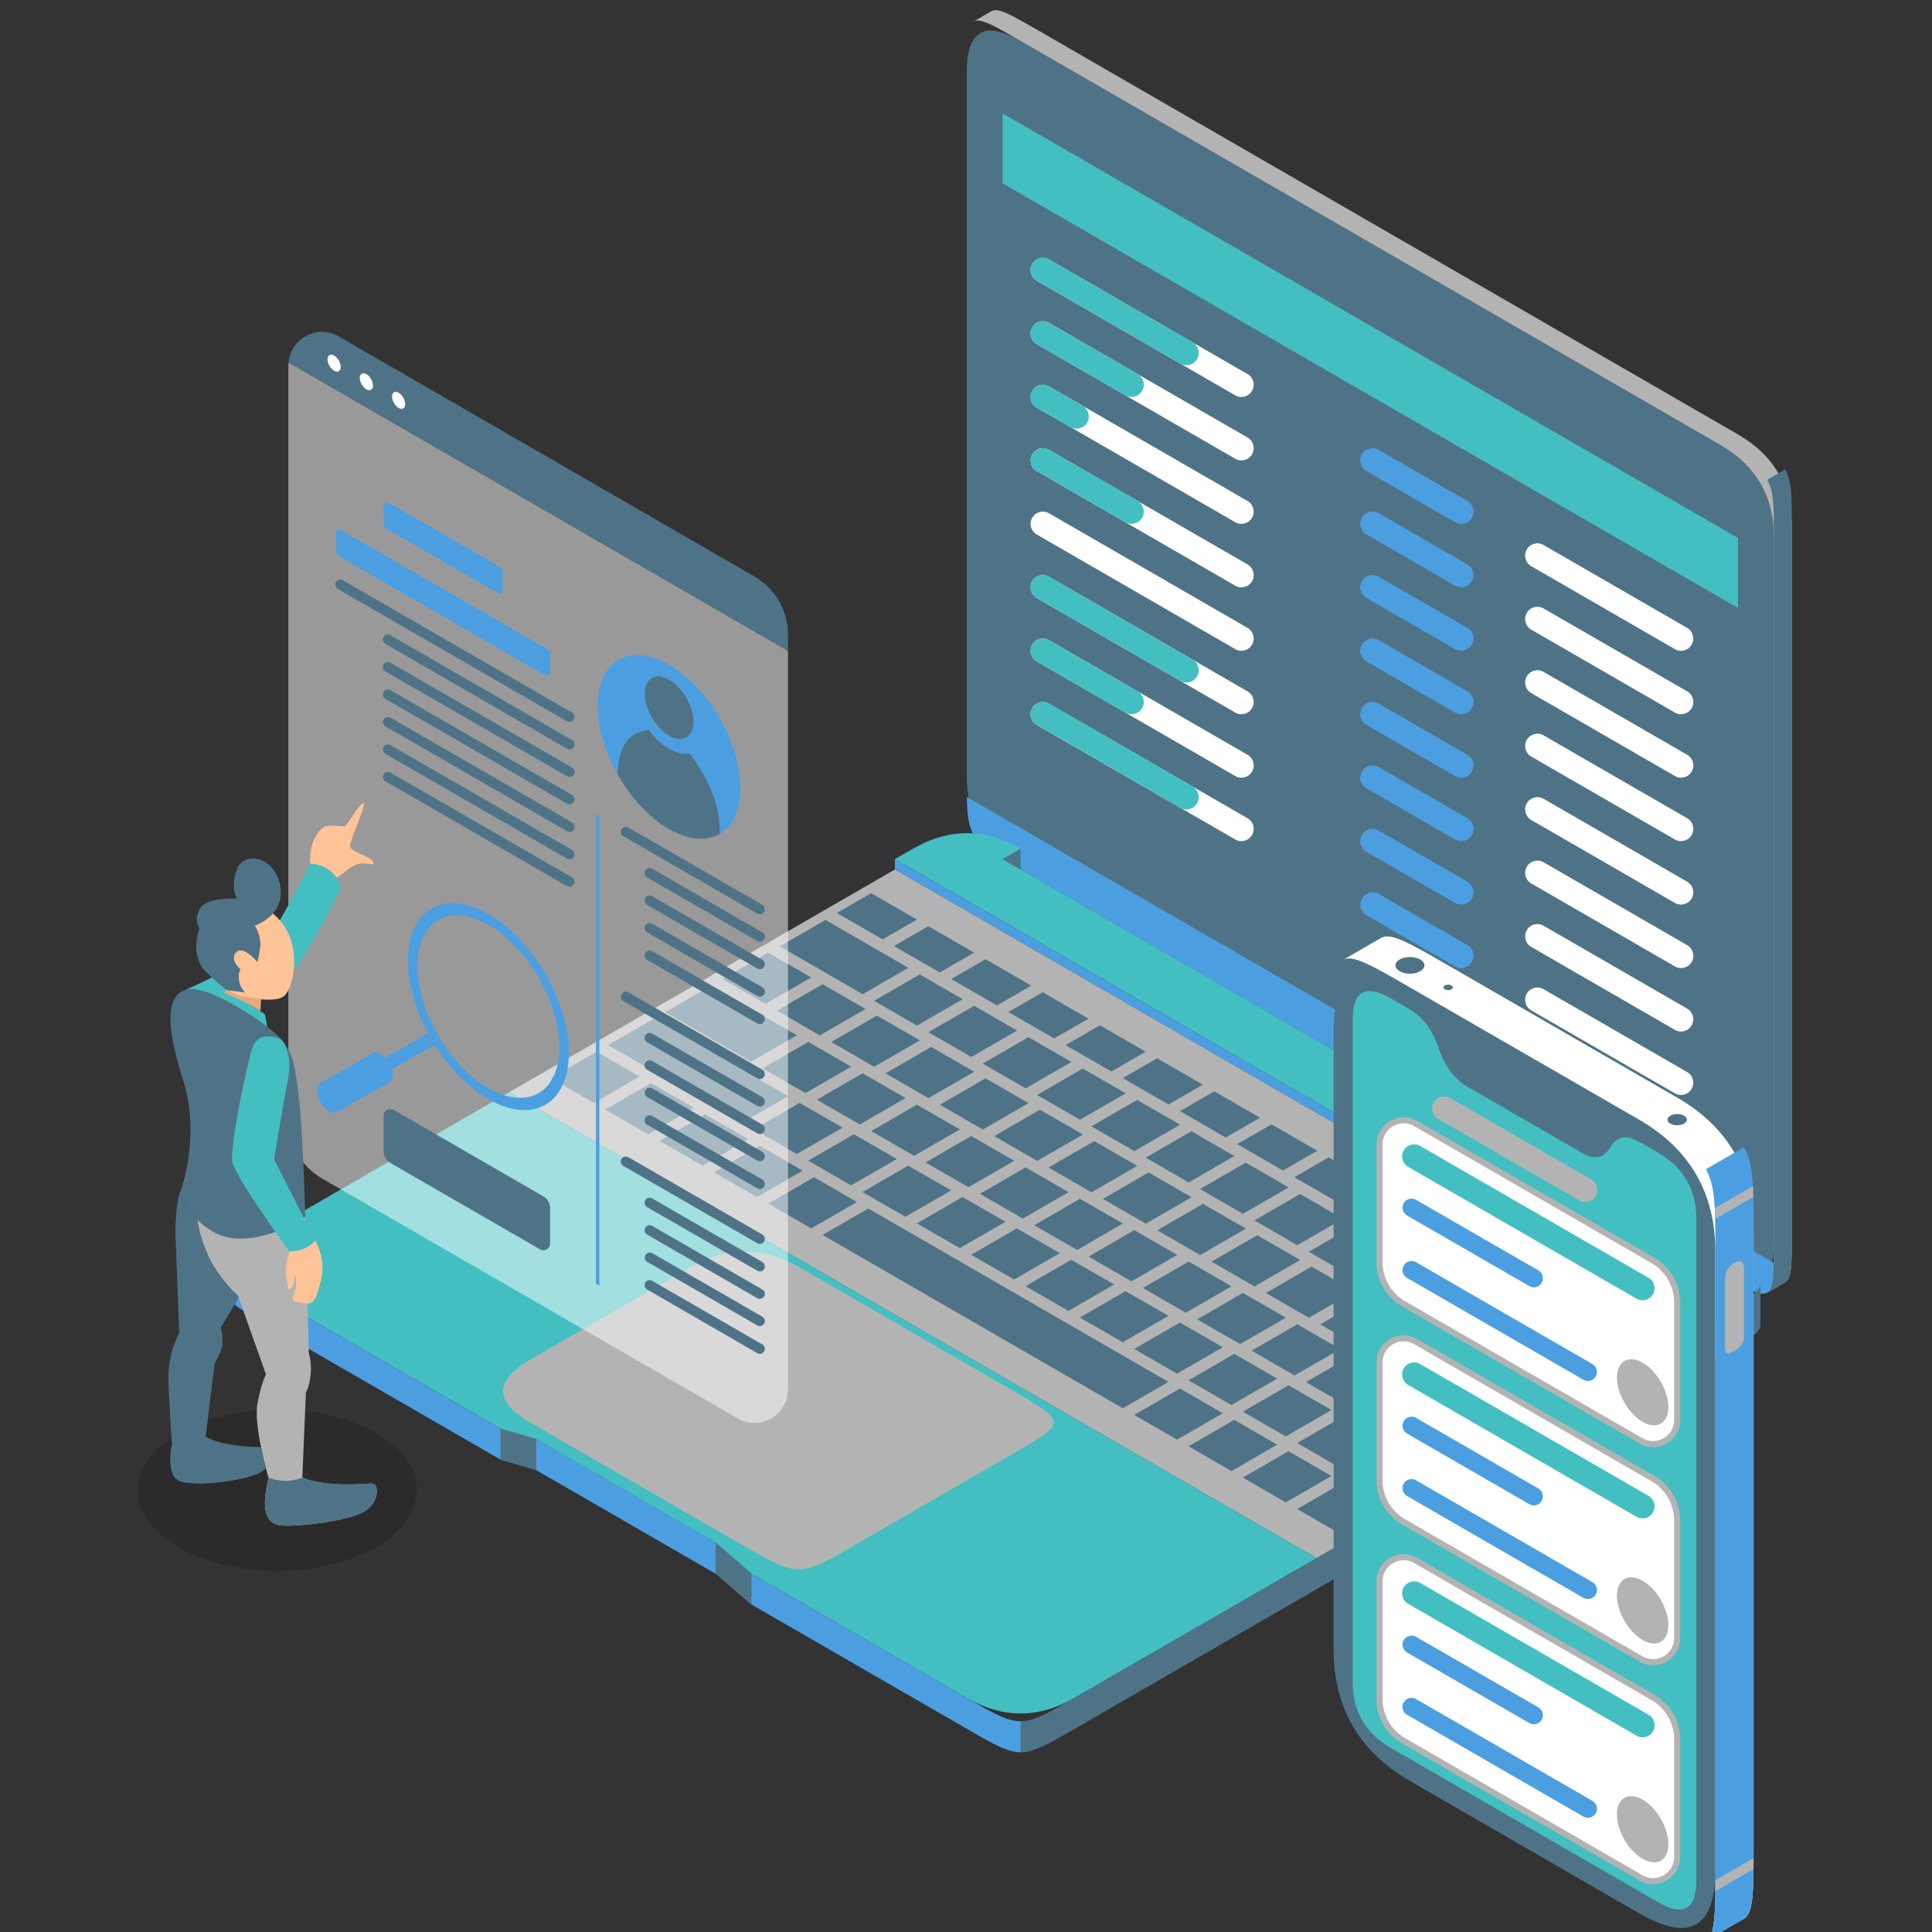 <?xml version="1.0" encoding="UTF-8"?>
<svg xmlns="http://www.w3.org/2000/svg" id="Layer_1" data-name="Layer 1" width="1000" height="1000" viewBox="0 0 1000 1000">
  <rect x="0" y="0" width="1000" height="1000" fill="#333333" stroke="none"/>
  <defs>
    <style>
      .cls-1 {
        opacity: .5;
      }

      .cls-1, .cls-2, .cls-3, .cls-4, .cls-5, .cls-6, .cls-7, .cls-8, .cls-9, .cls-10, .cls-11, .cls-12, .cls-13, .cls-14 {
        stroke-width: 0px;
      }

      .cls-1, .cls-6, .cls-14 {
        fill: #fff;
      }

      .cls-15 {
        opacity: .15;
      }

      .cls-2, .cls-3, .cls-4, .cls-5, .cls-6, .cls-7, .cls-8 {
        fill-rule: evenodd;
      }

      .cls-2, .cls-12 {
        fill: #43bfc1;
      }

      .cls-3, .cls-11 {
        fill: #4f7386;
      }

      .cls-4, .cls-10 {
        fill: #4b9fe1;
      }

      .cls-5 {
        fill: #ffc398;
      }

      .cls-7, .cls-13 {
        fill: #b3b3b3;
      }

      .cls-8 {
        fill: #eba87c;
      }
    </style>
  </defs>
  <g>
    <g>
      <g>
        <path class="cls-3" d="m918.19,278.49v364.49q0,32.17-27.85,16.09l-362.09-209.04q-27.85-16.09-27.85-48.26V37.26q0-32.14,27.85-16.06l362.09,209.05q27.85,16.06,27.85,48.23"></path>
        <path class="cls-4" d="m918.13,653.67c-.39,21.22-3.47,19.46-27.8,5.4l-362.09-209.04c-24.33-14.06-27.4-15.82-27.8-37.49l417.68,241.13Z"></path>
        <path class="cls-2" d="m528.25,439.3q-27.85-16.09-55.71,0l-9.29,5.34v5.38l4.65-2.69,413.15,238.54,9.29-5.33q27.85-16.09,0-32.17l-9.29,5.34-362.09-209.05,9.29-5.34Z"></path>
        <polygon class="cls-7" points="881.04 691.24 463.24 450.02 263.64 565.27 681.44 806.49 881.04 691.24"></polygon>
        <polygon class="cls-4" points="881.04 691.24 463.24 450.02 463.24 444.65 881.04 685.87 881.04 691.24"></polygon>
        <path class="cls-2" d="m681.44,806.49l-417.8-241.22-125.33,72.38q-27.86,16.06,0,32.14l120.68,69.68,18.59,5.37,92.84,53.61,18.56,16.09,111.43,64.31q27.85,16.09,55.7,0l125.34-72.34Z"></path>
        <path class="cls-7" d="m927.46,273.14v364.5c0,16.06,0,24.11-3.47,26.11v.02l-9.29,5.34c1.48-.84,2.32-2.75,2.8-5.86.69-4.31.69-10.96.69-20.28v-364.49q0-32.17-27.85-48.23L528.25,21.2c-8.09-4.67-13.82-8-17.9-9.56-2.81-1.06-4.83-1.33-6.28-.61l9.09-5.25c3.47-2.02,10.43,2.02,24.38,10.05l362.06,209.04q27.86,16.09,27.86,48.26"></path>
        <path class="cls-3" d="m927.46,273.14v364.5c0,16.06,0,24.11-3.47,26.11v.02l-9.29,5.34c1.48-.84,2.32-2.75,2.8-5.86.69-4.31.69-10.96.69-20.28v-364.49c0-16.09,0-24.11-3.49-30.15l9.29-5.38c3.47,6.04,3.47,14.1,3.47,30.18"></path>
        <path class="cls-4" d="m528.25,890.91c-6.97,0-13.95-4.01-27.85-12.07l-111.43-64.31-18.56-16.09-92.84-53.61-18.56-5.33-120.71-69.71-.28-.16-.24-.15-.15-.05-.12-.1-.28-.15-.23-.12v-.03l-.28-.13-.24-.15-.08-.06-.15-.09-.24-.15-.24-.13-.02-.02-.24-.13-.24-.15-.09-.06-.15-.09-.24-.12-.21-.13-.03-.03-.23-.12-.24-.15-.06-.06-.15-.09-.24-.13-.18-.12h-.05l-.21-.15-.24-.12-.06-.06-.15-.1-.39-.2-.05-.03-.24-.15-.21-.13-.05-.03-.16-.08-.2-.12-.16-.1-.05-.06-.43-.23-.06-.03-.36-.21-.15-.09-.05-.03-.21-.13-.21-.12-.03-.03-.15-.09-.33-.21-.06-.03-.21-.12-.06-.03-.23-.15-.1-.06-.18-.12-.12-.06-.06-.03-.21-.12-.18-.13-.18-.12-.18-.12-.09-.06-.1-.03-.18-.12-.18-.12-.18-.1-.15-.12-.08-.06-.1-.06-.18-.09-.15-.12-.18-.1-.18-.12-.06-.03-.08-.06-.15-.12-.16-.1h-.02l-.16-.12-.15-.09c-4.95-3.27-7.42-5.65-7.42-8.06v16.14c.06,4.01,7.01,8.03,20.89,16.02l120.68,69.69,18.59,5.37,92.84,53.61,18.56,16.08,111.43,64.32c13.9,8.06,20.88,12.07,27.85,12.07v-16.09Z"></path>
        <polygon class="cls-3" points="258.99 739.47 277.58 744.84 277.58 760.92 258.99 755.56 258.99 739.47"></polygon>
        <polygon class="cls-3" points="388.97 814.53 370.41 798.44 370.41 814.53 388.97 830.61 388.97 814.53"></polygon>
        <polygon class="cls-4" points="370.41 798.44 277.58 744.84 277.58 760.92 370.41 814.53 370.41 798.44"></polygon>
        <path class="cls-7" d="m357.55,655.78l-83.11,47.98q-28.01,16.18-.36,32.35c37.11,21.43,74.24,42.88,111.38,64.32,28.04,16.02,28.4,15.81,57.08-.76,27.43-15.81,54.86-31.66,82.27-47.51,27.31-15.76,27.59-15.94-.06-32.11l-111.39-64.34q-28.43-15.76-55.8.05"></path>
        <polygon class="cls-3" points="528.25 439.3 528.25 450.02 518.95 444.65 528.25 439.3"></polygon>
        <path class="cls-3" d="m667.49,814.53l-111.39,64.31c-13.94,8.06-20.88,12.07-27.85,12.07v16.09c6.97,0,13.91-4.01,27.85-12.07l125.34-72.36,209.26-120.82-9.66,5.59,11.32-6.55c12.91-7.45,19.2-11.29,18.83-15.21.05.64.03-14.76.03-21.12,0,2.98-3.9,6-11.71,10.71-2.63,1.58-5.67,3.35-9.18,5.38l-9.29,5.33v5.38l-13.91,8.03-199.63,115.26Z"></path>
        <path class="cls-3" d="m807.65,695.74l-23.66,13.7-22.22-12.82,23.64-13.68,22.24,12.8Zm-28.1-16.2l-23.69,13.67-22.21-12.82,23.62-13.68,22.27,12.83Zm-28.13-16.27l-23.69,13.7-22.21-12.83,23.62-13.67,22.27,12.8Zm-112.5-64.91l-23.67,13.67-22.21-12.83,23.62-13.67,22.25,12.83Zm28.13,16.24l-23.7,13.67-22.18-12.83,23.62-13.67,22.25,12.83Zm28.12,16.24l-23.69,13.67-22.18-12.83,23.62-13.67,22.24,12.83Zm28.13,16.24l-23.69,13.67-22.21-12.83,23.62-13.67,22.27,12.83Zm-112.47-64.94l-23.7,13.67-22.21-12.83,23.64-13.67,22.27,12.83Zm-28.13-16.24l-23.7,13.67-22.21-12.83,23.64-13.67,22.27,12.83Zm-28.13-16.24l-23.69,13.67-22.22-12.83,23.64-13.67,22.27,12.83Zm-28.13-16.24l-23.69,13.67-22.22-12.83,23.67-13.67,22.24,12.83Zm-28.13-16.24l-23.69,13.67-22.19-12.83,23.64-13.67,22.24,12.83Zm-28.13-16.24l-23.66,13.67-42.88-24.77,23.62-13.68,42.92,24.79Zm335.98,228.15l-23.66,13.67-42.88-24.79,23.62-13.67,42.92,24.79Zm-48.77-28.19l-23.69,13.67-22.21-12.83,23.62-13.67,22.27,12.83Zm-28.12-16.24l-23.7,13.67-22.21-12.83,23.63-13.67,22.27,12.83Zm-28.13-16.24l-23.7,13.67-22.21-12.83,23.64-13.67,22.27,12.83Zm-28.13-16.24l-23.69,13.67-22.22-12.83,23.67-13.67,22.24,12.83Zm-28.13-16.24l-23.69,13.67-22.19-12.83,23.64-13.67,22.24,12.83Zm-28.13-16.24l-23.66,13.67-22.22-12.83,23.64-13.67,22.24,12.83Zm-28.13-16.24l-23.66,13.67-22.22-12.83,23.64-13.67,22.24,12.83Zm-28.1-16.24l-23.69,13.67-22.21-12.83,23.62-13.67,22.27,12.83Zm-28.13-16.24l-23.69,13.67-22.21-12.83,23.62-13.67,22.27,12.83Zm-28.13-16.24l-23.69,13.67-22.21-12.83,23.62-13.67,22.27,12.83Zm-28.13-16.24l-23.69,13.67-22.18-12.83,23.62-13.67,22.24,12.83Zm-28.13-16.24l-23.69,13.67-22.18-12.83,23.62-13.67,22.24,12.83Zm328.53,223.86l-23.66,13.67-48.8-28.18,23.7-13.68,48.76,28.19Zm-54.68-31.6l-23.69,13.67-22.21-12.8,23.62-13.7,22.27,12.83Zm-28.13-16.24l-23.69,13.67-22.21-12.8,23.62-13.7,22.27,12.83Zm-28.13-16.24l-23.69,13.67-22.21-12.8,23.62-13.7,22.27,12.83Zm-28.13-16.24l-23.69,13.67-22.21-12.8,23.66-13.7,22.24,12.83Zm-28.12-16.24l-23.7,13.67-22.18-12.8,23.62-13.7,22.25,12.83Zm-28.13-16.24l-23.67,13.67-22.21-12.8,23.62-13.7,22.25,12.83Zm-28.13-16.24l-23.67,13.67-22.21-12.8,23.64-13.7,22.24,12.83Zm-28.1-16.24l-23.7,13.67-22.21-12.8,23.64-13.7,22.27,12.83Zm-28.13-16.24l-23.69,13.67-22.22-12.8,23.64-13.67,22.27,12.8Zm-28.13-16.24l-23.69,13.67-22.22-12.8,23.64-13.7,22.27,12.83Zm-28.13-16.24l-23.69,13.67-22.19-12.8,23.64-13.67,22.24,12.8Zm-28.13-16.24l-23.69,13.67-44.46-25.63,23.64-13.67,44.51,25.63Zm334.47,227.3l-23.69,13.67-51.82-29.91,23.64-13.7,51.87,29.94Zm-57.73-33.35l-23.69,13.67-22.22-12.8,23.64-13.67,22.27,12.8Zm-28.13-16.24l-23.69,13.67-22.19-12.8,23.64-13.67,22.24,12.8Zm-28.13-16.24l-23.69,13.67-22.19-12.8,23.64-13.67,22.24,12.8Zm-28.13-16.24l-23.66,13.67-22.22-12.8,23.64-13.67,22.24,12.8Zm-28.13-16.24l-23.66,13.67-22.21-12.8,23.62-13.67,22.24,12.8Zm-28.1-16.24l-23.69,13.67-22.21-12.8,23.62-13.67,22.27,12.8Zm-28.13-16.24l-23.69,13.67-22.21-12.8,23.62-13.67,22.27,12.8Zm-28.13-16.24l-23.69,13.67-22.21-12.8,23.62-13.67,22.27,12.8Zm-28.12-16.24l-23.7,13.67-22.18-12.8,23.62-13.67,22.25,12.8Zm-28.07-16.24l-23.75,13.67-22.18-12.8,23.66-13.67,22.27,12.8Zm-28.18-16.24l-23.67,13.67-69.53-40.14,23.64-13.67,69.56,40.14Zm281.24,196.56l-23.69,13.67-22.22-12.83,23.64-13.67,22.27,12.83Zm-84.38-48.71l-23.66,13.67-155.4-89.73,23.69-13.67,155.36,89.73Zm224.98-34.2l-17.74,10.26-23.7-13.67,17.75-10.26,23.69,13.67Zm29.61,17.08l-17.77,10.26-23.67-13.67,17.75-10.26,23.69,13.67Zm-384.81-222.15l-17.78,10.23-23.69-13.67,17.77-10.23,23.7,13.67Zm29.6,17.09l-17.77,10.26-23.69-13.67,17.77-10.26,23.69,13.67Zm29.61,17.08l-17.77,10.26-23.7-13.67,17.78-10.26,23.69,13.67Zm29.58,17.12l-17.75,10.22-23.69-13.67,17.78-10.25,23.66,13.7Zm29.61,17.08l-17.75,10.26-23.69-13.67,17.78-10.26,23.66,13.67Zm29.61,17.08l-17.78,10.26-23.66-13.67,17.75-10.26,23.69,13.67Zm29.61,17.09l-17.78,10.26-23.66-13.68,17.74-10.25,23.7,13.67Zm29.6,17.11l-17.77,10.23-23.69-13.67,17.77-10.23,23.69,13.67Zm29.61,17.08l-17.77,10.26-23.7-13.67,17.78-10.26,23.69,13.67Zm29.61,17.09l-17.78,10.26-23.69-13.68,17.78-10.25,23.69,13.67Zm29.58,17.11l-17.75,10.23-23.69-13.67,17.77-10.26,23.67,13.7Zm29.61,17.08l-17.75,10.26-23.69-13.67,17.77-10.26,23.67,13.67Zm-380.35-158.07l-23.67,13.67-22.21-12.83,23.62-13.67,22.25,12.83Zm297.47,274.3l-23.69,13.67-22.22-12.83,23.64-13.67,22.27,12.83Zm-56.26-32.47l-23.69,13.67-22.19-12.83,23.64-13.67,22.24,12.83Zm-28.13-16.24l-23.69,13.67-22.19-12.83,23.64-13.67,22.24,12.83Zm-301.88-174.32l-23.69,13.67-22.21-12.8,23.62-13.7,22.27,12.83Zm28.13,16.24l-23.69,13.67-22.22-12.8,23.64-13.7,22.27,12.83Zm28.1,16.24l-23.66,13.67-22.22-12.83,23.64-13.67,22.24,12.83Zm28.13,16.24l-23.69,13.67-22.19-12.8,23.64-13.7,22.24,12.83Zm28.13,16.24l-23.69,13.67-22.19-12.83,23.64-13.67,22.24,12.83Zm392.17,89.72l-23.69,13.67-22.19-12.82,23.64-13.68,22.24,12.83Z"></path>
        <polygon class="cls-3" points="899.6 278.49 899.6 621.56 518.95 401.76 518.95 58.72 899.6 278.49"></polygon>
      </g>
      <polygon class="cls-2" points="518.96 58.71 518.96 94.92 899.61 314.69 899.61 278.48 518.96 58.71"></polygon>
      <g>
        <path class="cls-14" d="m639.38,204.63l-102.77-59.34c-3.04-1.75-4.08-5.64-2.32-8.67h0c1.75-3.04,5.64-4.08,8.67-2.32l102.77,59.34c3.04,1.75,4.08,5.64,2.32,8.67h0c-1.75,3.04-5.64,4.08-8.67,2.32Z"></path>
        <path class="cls-14" d="m639.38,237.46l-102.77-59.33c-3.04-1.75-4.08-5.64-2.32-8.67h0c1.75-3.04,5.64-4.08,8.67-2.32l102.77,59.33c3.04,1.75,4.08,5.64,2.32,8.67h0c-1.75,3.04-5.64,4.08-8.67,2.32Z"></path>
        <path class="cls-14" d="m639.38,270.31l-102.77-59.33c-3.04-1.75-4.08-5.64-2.32-8.67h0c1.75-3.04,5.64-4.08,8.67-2.32l102.77,59.33c3.04,1.75,4.08,5.64,2.32,8.67h0c-1.75,3.04-5.64,4.08-8.67,2.32Z"></path>
        <path class="cls-14" d="m639.38,303.15l-102.77-59.33c-3.04-1.75-4.08-5.64-2.32-8.67h0c1.75-3.04,5.64-4.08,8.67-2.32l102.77,59.33c3.04,1.75,4.08,5.64,2.32,8.67h0c-1.75,3.04-5.64,4.08-8.67,2.32Z"></path>
        <path class="cls-14" d="m639.38,335.99l-102.77-59.34c-3.04-1.75-4.08-5.64-2.32-8.67h0c1.75-3.04,5.64-4.08,8.67-2.32l102.77,59.34c3.04,1.75,4.08,5.64,2.32,8.67h0c-1.75,3.04-5.64,4.08-8.67,2.32Z"></path>
        <path class="cls-14" d="m639.38,368.84l-102.77-59.33c-3.04-1.75-4.08-5.64-2.32-8.67h0c1.75-3.04,5.64-4.08,8.67-2.32l102.77,59.33c3.04,1.75,4.08,5.64,2.32,8.67h0c-1.75,3.04-5.64,4.08-8.67,2.32Z"></path>
        <path class="cls-14" d="m639.38,401.68l-102.77-59.34c-3.04-1.75-4.08-5.64-2.32-8.67h0c1.75-3.04,5.64-4.08,8.67-2.32l102.77,59.34c3.04,1.75,4.08,5.64,2.32,8.67h0c-1.75,3.04-5.64,4.08-8.67,2.32Z"></path>
        <path class="cls-14" d="m639.38,434.52l-102.79-59.33c-3.04-1.75-4.08-5.64-2.32-8.67h0c1.75-3.04,5.64-4.08,8.67-2.32l102.79,59.33c3.04,1.75,4.08,5.64,2.32,8.67h0c-1.75,3.04-5.64,4.08-8.67,2.32Z"></path>
      </g>
      <g>
        <path class="cls-10" d="m753.16,270.31l-45.89-26.49c-3.04-1.75-4.08-5.64-2.32-8.67h0c1.75-3.04,5.64-4.08,8.67-2.32l45.89,26.49c3.04,1.75,4.08,5.64,2.32,8.67h0c-1.75,3.04-5.64,4.08-8.67,2.32Z"></path>
        <path class="cls-10" d="m753.14,303.15l-45.88-26.5c-3.04-1.75-4.08-5.64-2.32-8.67h0c1.75-3.04,5.64-4.08,8.68-2.32l45.88,26.5c3.04,1.75,4.08,5.64,2.32,8.67h0c-1.75,3.04-5.64,4.08-8.68,2.32Z"></path>
        <path class="cls-10" d="m753.14,335.99l-45.89-26.49c-3.04-1.75-4.08-5.64-2.32-8.67h0c1.75-3.04,5.64-4.08,8.67-2.32l45.89,26.49c3.04,1.75,4.08,5.64,2.32,8.67h0c-1.75,3.04-5.64,4.08-8.67,2.32Z"></path>
        <path class="cls-10" d="m753.16,368.84l-45.91-26.49c-3.04-1.75-4.08-5.64-2.33-8.67h0c1.75-3.04,5.64-4.08,8.67-2.33l45.91,26.49c3.04,1.75,4.08,5.64,2.33,8.67h0c-1.75,3.04-5.64,4.08-8.67,2.33Z"></path>
        <path class="cls-10" d="m753.16,401.68l-45.9-26.49c-3.04-1.75-4.08-5.64-2.33-8.67h0c1.75-3.04,5.64-4.08,8.67-2.33l45.9,26.49c3.04,1.75,4.08,5.64,2.33,8.67h0c-1.75,3.04-5.64,4.08-8.67,2.33Z"></path>
        <path class="cls-10" d="m753.16,434.52l-45.9-26.49c-3.04-1.75-4.08-5.64-2.33-8.67h0c1.75-3.04,5.64-4.08,8.67-2.33l45.9,26.49c3.04,1.75,4.08,5.64,2.33,8.67h0c-1.75,3.04-5.64,4.08-8.67,2.33Z"></path>
        <path class="cls-10" d="m753.16,467.37l-45.91-26.49c-3.04-1.75-4.08-5.64-2.33-8.67h0c1.75-3.04,5.64-4.08,8.67-2.33l45.91,26.49c3.04,1.75,4.08,5.64,2.33,8.67h0c-1.75,3.04-5.64,4.08-8.67,2.33Z"></path>
        <path class="cls-10" d="m753.16,500.2l-45.88-26.49c-3.04-1.75-4.08-5.64-2.32-8.67h0c1.75-3.04,5.64-4.08,8.67-2.32l45.88,26.49c3.04,1.75,4.08,5.64,2.32,8.67h0c-1.75,3.04-5.64,4.08-8.67,2.32Z"></path>
      </g>
      <g>
        <path class="cls-14" d="m866.91,335.99l-74.33-42.92c-3.04-1.75-4.08-5.64-2.32-8.67h0c1.75-3.04,5.64-4.08,8.67-2.32l74.33,42.92c3.04,1.75,4.08,5.64,2.32,8.67h0c-1.75,3.04-5.64,4.08-8.67,2.32Z"></path>
        <path class="cls-14" d="m866.94,368.84l-74.35-42.92c-3.04-1.75-4.08-5.64-2.33-8.67h0c1.75-3.04,5.64-4.08,8.67-2.33l74.35,42.92c3.04,1.75,4.08,5.64,2.33,8.67h0c-1.75,3.04-5.64,4.08-8.67,2.33Z"></path>
        <path class="cls-14" d="m866.94,401.68l-74.35-42.92c-3.04-1.75-4.08-5.64-2.33-8.67h0c1.75-3.04,5.64-4.08,8.67-2.33l74.35,42.92c3.04,1.75,4.08,5.64,2.33,8.67h0c-1.75,3.04-5.64,4.08-8.67,2.33Z"></path>
        <path class="cls-14" d="m866.94,434.52l-74.35-42.91c-3.04-1.75-4.08-5.64-2.33-8.67h0c1.75-3.04,5.64-4.08,8.67-2.33l74.35,42.91c3.04,1.75,4.08,5.64,2.33,8.67h0c-1.75,3.04-5.64,4.08-8.67,2.33Z"></path>
        <path class="cls-14" d="m866.93,467.36l-74.34-42.92c-3.04-1.75-4.08-5.64-2.32-8.67h0c1.75-3.04,5.64-4.08,8.67-2.32l74.34,42.92c3.04,1.75,4.08,5.64,2.32,8.67h0c-1.75,3.04-5.64,4.08-8.67,2.32Z"></path>
        <path class="cls-14" d="m866.94,500.22l-74.35-42.93c-3.04-1.75-4.08-5.64-2.32-8.67h0c1.75-3.04,5.64-4.08,8.67-2.32l74.35,42.93c3.04,1.75,4.08,5.64,2.32,8.67h0c-1.75,3.04-5.64,4.08-8.67,2.32Z"></path>
        <path class="cls-14" d="m866.91,533.05l-74.33-42.92c-3.04-1.75-4.08-5.64-2.32-8.67h0c1.75-3.04,5.64-4.08,8.67-2.32l74.33,42.92c3.04,1.75,4.08,5.64,2.32,8.67h0c-1.75,3.04-5.64,4.08-8.67,2.32Z"></path>
        <path class="cls-14" d="m866.91,565.89l-74.33-42.91c-3.04-1.75-4.08-5.64-2.32-8.67h0c1.75-3.04,5.64-4.08,8.67-2.32l74.33,42.91c3.04,1.75,4.08,5.64,2.32,8.67h0c-1.75,3.04-5.64,4.08-8.67,2.32Z"></path>
      </g>
      <g>
        <path class="cls-12" d="m610.94,188.2l-74.33-42.91c-3.04-1.75-4.08-5.64-2.32-8.67h0c1.75-3.04,5.64-4.08,8.67-2.32l74.33,42.91c3.04,1.75,4.08,5.64,2.32,8.67h0c-1.75,3.04-5.64,4.08-8.67,2.32Z"></path>
        <path class="cls-12" d="m582.49,204.62l-45.88-26.49c-3.04-1.75-4.08-5.64-2.32-8.67h0c1.75-3.04,5.64-4.08,8.67-2.32l45.88,26.49c3.04,1.75,4.08,5.64,2.32,8.67h0c-1.75,3.04-5.64,4.08-8.67,2.32Z"></path>
        <path class="cls-12" d="m554.05,221.05l-17.44-10.06c-3.04-1.75-4.08-5.64-2.33-8.67h0c1.75-3.04,5.64-4.08,8.67-2.33l17.44,10.06c3.04,1.75,4.08,5.64,2.33,8.67h0c-1.75,3.04-5.64,4.08-8.67,2.33Z"></path>
        <path class="cls-12" d="m582.5,270.31l-45.89-26.48c-3.04-1.75-4.08-5.64-2.33-8.67h0c1.75-3.04,5.64-4.08,8.67-2.33l45.89,26.48c3.04,1.75,4.08,5.64,2.33,8.67h0c-1.75,3.04-5.64,4.08-8.67,2.33Z"></path>
        <path class="cls-12" d="m610.93,352.41l-74.32-42.9c-3.04-1.75-4.08-5.64-2.33-8.67h0c1.75-3.04,5.64-4.08,8.67-2.33l74.32,42.9c3.04,1.75,4.08,5.64,2.33,8.67h0c-1.75,3.04-5.64,4.08-8.67,2.33Z"></path>
        <path class="cls-12" d="m582.5,368.84l-45.89-26.49c-3.04-1.75-4.08-5.64-2.33-8.67h0c1.75-3.04,5.64-4.08,8.67-2.33l45.89,26.49c3.04,1.75,4.08,5.64,2.33,8.67h0c-1.75,3.04-5.64,4.08-8.67,2.33Z"></path>
        <path class="cls-12" d="m610.94,418.09l-74.33-42.93c-3.04-1.75-4.08-5.64-2.32-8.67h0c1.75-3.04,5.64-4.08,8.68-2.32l74.33,42.93c3.04,1.75,4.08,5.64,2.32,8.67h0c-1.75,3.04-5.64,4.08-8.68,2.32Z"></path>
      </g>
    </g>
    <g>
      <path class="cls-3" d="m729.78,921.82c39.52,22.82,79.05,45.64,118.57,68.46q39.53,22.82,39.53-22.8v-319.49q0-45.63-39.54-68.46c-39.52-22.82-79.04-45.63-118.56-68.45q-39.52-22.82-39.52,22.82c0,106.49,0,212.99,0,319.48q0,45.63,39.52,68.45"></path>
      <path class="cls-6" d="m902.73,993.12c4.91-2.88,4.91-14.29,4.91-37.05v-319.49q0-45.63-39.54-68.46l-108.68-62.75h0s0,0,0,0l-9.88-5.7c-19.76-11.41-29.64-17.11-34.58-14.26h0s-19.76,11.41-19.76,11.41c4.94-2.86,14.82,2.85,34.59,14.26l32.66,18.86,1.63.94,5.59,3.23,2.07,1.19,3.14,1.81,2.9,1.67,4.33,2.5,3.9,2.25,3.8,2.19,4.91,2.83,3.02,1.74,4.64,2.68,2.59,1.49,3.46,2,3.77,2.18,3.89,2.24,3.34,1.93,4.32,2.49,2.91,1.68,3.13,1.81,4.1,2.37,5.06,2.92,4.78,2.76,4.61,2.66q39.54,22.83,39.54,68.46v319.49s0,.43,0,.43v2.2h0v1.51s0,.34,0,.34v.91s0,.73,0,.73v.16s0,.28,0,.28v.6c0,1.12-.01,2.2-.02,3.25v.13s0,.81,0,.81v.05s0,.75,0,.75v.78s-.02.77-.02.77v.76c-.22,12.52-1.02,19.56-4.24,22.16l19.02-10.9.13-.07h0Zm-19.15,10.98h0m-.61.43l19.76-11.41"></path>
      <path class="cls-4" d="m902.73,993.12c4.91-2.88,4.91-14.29,4.91-37.05v-319.49c0-22.82,0-34.22-4.94-42.78l-19.76,11.41c4.94,8.56,4.94,19.97,4.94,42.78v319.49s0,.43,0,.43v2.2h0v1.51s0,.34,0,.34v.91s0,.73,0,.73v.16s0,.28,0,.28v.6c0,1.12-.01,2.2-.02,3.25v.13s0,.81,0,.81v.05s0,.75,0,.75v.78s-.02.77-.02.77v.76c-.22,12.52-1.02,19.56-4.24,22.16l19.02-10.9.13-.07h0Zm-19.15,10.98h0m-.61.43l19.76-11.41"></path>
      <path class="cls-2" d="m719.89,516.77l9.89,5.71q9.88,5.71,14.83,20t14.81,19.94l59.28,34.23q9.88,5.71,14.82-2.85,4.94-8.56,14.82-2.86l9.87,5.7q19.78,11.42,19.78,34.25v342.29q0,22.81-19.77,11.4l-138.34-79.87q-19.76-11.41-19.76-34.23v-342.28q0-22.83,19.76-11.43"></path>
      <polygon class="cls-7" points="907.61 967.48 907.61 967.47 907.61 961.78 887.87 973.17 887.87 973.6 887.87 973.65 887.87 974.04 887.87 975.2 887.87 975.5 887.87 975.58 887.86 977.07 887.86 977.35 887.86 977.43 887.86 977.53 887.85 978.87 887.85 978.89 907.61 967.48"></polygon>
      <path class="cls-7" d="m907.52,619.53c-.05-1.98-.11-3.84-.21-5.59l-19.76,11.41c.09,1.75.16,3.61.21,5.59l19.76-11.41Z"></path>
      <g>
        <path class="cls-3" d="m777.55,552.94l22.5,12.99q3.83,2.21,3.83,5.14c0,2.87,0,2.81-4.92-.07-6.57-3.8-13.15-7.59-19.72-11.39-5-2.8-5-2.74-5-5.45q0-3.14,3.3-1.23"></path>
        <path class="cls-3" d="m816.92,578.55c0,2.33-1.41,3.38-3.16,2.35-1.74-1.03-3.16-3.76-3.16-6.09s1.41-3.38,3.16-2.35c1.74,1.03,3.16,3.76,3.16,6.09"></path>
      </g>
      <path class="cls-7" d="m897.66,699.31q5.04-2.91,5.04-7.6c0-11.57,0-23.14,0-34.72q0-6.23-5.12-3.27-4.76,2.75-4.76,9.06c0,11.62,0,23.24,0,34.86q0,4.47,4.85,1.67"></path>
      <g>
        <path class="cls-3" d="m729.78,504c4.15,0,7.51-1.94,7.51-4.33s-3.36-4.33-7.51-4.33-7.51,1.94-7.51,4.33,3.36,4.33,7.51,4.33"></path>
        <path class="cls-3" d="m749.54,512.48c1.35,0,2.44-.63,2.44-1.41s-1.09-1.41-2.44-1.41-2.44.63-2.44,1.41,1.09,1.41,2.44,1.41"></path>
        <path class="cls-3" d="m868.11,582.43c2.78,0,5.03-1.3,5.03-2.9s-2.25-2.9-5.03-2.9-5.03,1.3-5.03,2.9,2.25,2.9,5.03,2.9"></path>
      </g>
      <path class="cls-13" d="m817.43,621.33l-73.12-42.22c-2.99-1.72-4.01-5.54-2.28-8.53h0c1.72-3,5.54-4.02,8.53-2.29l73.12,42.22c2.99,1.72,4.01,5.54,2.28,8.53h0c-1.72,3-5.54,4.02-8.53,2.29Z"></path>
      <path class="cls-13" d="m855.62,749.03c-2.42,0-4.83-.63-7.03-1.9l-122.85-70.93c-8.19-4.73-13.27-13.54-13.27-22.99v-60.87c0-5.08,2.62-9.63,7.03-12.17,4.43-2.55,9.67-2.53,14.05,0l122.85,70.93c8.19,4.73,13.27,13.54,13.27,23v60.87c0,5.08-2.62,9.63-7.03,12.17-2.2,1.27-4.61,1.9-7.03,1.9Z"></path>
      <path class="cls-14" d="m726.52,581.4c-1.88,0-3.75.49-5.47,1.48-3.42,1.98-5.47,5.51-5.47,9.47v60.87c0,8.33,4.49,16.11,11.71,20.28l122.85,70.93c3.42,1.98,7.51,1.98,10.93,0,3.43-1.98,5.47-5.51,5.47-9.47v-60.87c0-8.34-4.49-16.12-11.71-20.29l-122.85-70.93c-1.71-.99-3.59-1.48-5.47-1.48Z"></path>
      <path class="cls-13" d="m855.62,861.92c-2.42,0-4.83-.63-7.03-1.9l-122.85-70.93c-8.19-4.73-13.27-13.54-13.27-22.99v-60.87c0-5.08,2.62-9.63,7.03-12.17,4.43-2.54,9.67-2.53,14.05,0l122.85,70.93c8.19,4.73,13.27,13.54,13.27,22.99v60.87c0,5.07-2.62,9.63-7.03,12.17-2.2,1.27-4.61,1.9-7.03,1.9Z"></path>
      <path class="cls-14" d="m726.52,694.28c-1.88,0-3.75.49-5.47,1.48-3.42,1.98-5.47,5.51-5.47,9.47v60.87c0,8.33,4.49,16.11,11.71,20.28l122.85,70.93c3.42,1.98,7.51,1.98,10.93,0,3.43-1.98,5.47-5.51,5.47-9.47v-60.87c0-8.34-4.49-16.12-11.71-20.28l-122.85-70.93c-1.71-.99-3.59-1.48-5.47-1.48Z"></path>
      <path class="cls-13" d="m855.62,975.22c-2.42,0-4.83-.63-7.03-1.9l-122.85-70.94c-8.19-4.72-13.27-13.53-13.27-22.98v-60.87c0-5.09,2.64-9.64,7.04-12.17,4.39-2.54,9.65-2.53,14.04.01l122.85,70.93c8.19,4.71,13.27,13.52,13.27,22.98v60.87c0,5.07-2.62,9.63-7.03,12.17-2.2,1.27-4.61,1.9-7.03,1.9Z"></path>
      <path class="cls-14" d="m726.52,807.57c-1.88,0-3.75.49-5.45,1.48-3.43,1.98-5.48,5.51-5.48,9.47v60.87c0,8.34,4.49,16.12,11.71,20.28l122.85,70.94c3.42,1.98,7.51,1.98,10.93,0,3.43-1.98,5.47-5.51,5.47-9.47v-60.87c0-8.34-4.49-16.12-11.71-20.28l-122.85-70.93c-1.71-.99-3.59-1.49-5.47-1.49Z"></path>
      <path class="cls-12" d="m847.06,672.21l-118.22-68.25c-2.99-1.72-4.01-5.54-2.29-8.53h0c1.72-2.99,5.54-4.02,8.53-2.29l118.22,68.25c2.99,1.72,4.01,5.54,2.28,8.53h0c-1.72,2.99-5.54,4.02-8.53,2.29Z"></path>
      <path class="cls-12" d="m847.06,785.09l-118.22-68.25c-2.99-1.72-4.01-5.54-2.29-8.53h0c1.72-2.99,5.54-4.02,8.53-2.29l118.22,68.25c2.99,1.72,4.01,5.54,2.28,8.53h0c-1.72,2.99-5.54,4.02-8.53,2.29Z"></path>
      <path class="cls-12" d="m847.07,898.38l-118.22-68.25c-2.99-1.72-4.01-5.54-2.28-8.53h0c1.72-2.98,5.54-4.01,8.52-2.28l118.22,68.25c2.99,1.72,4.01,5.54,2.28,8.53h0c-1.72,2.98-5.54,4.01-8.52,2.28Z"></path>
      <g>
        <path class="cls-10" d="m791.58,665.69l-63.31-36.55c-2.24-1.29-3.01-4.16-1.71-6.4h0c1.29-2.24,4.16-3.01,6.39-1.72l63.31,36.55c2.24,1.29,3.01,4.16,1.71,6.4h0c-1.29,2.24-4.16,3.01-6.39,1.72Z"></path>
        <path class="cls-10" d="m819.56,714.16l-91.29-52.71c-2.24-1.29-3.01-4.16-1.71-6.4h0c1.29-2.24,4.16-3.01,6.39-1.72l91.29,52.71c2.24,1.29,3.01,4.16,1.71,6.4h0c-1.29,2.24-4.16,3.01-6.39,1.72Z"></path>
        <path class="cls-10" d="m791.58,778.57l-63.31-36.56c-2.24-1.29-3.01-4.16-1.71-6.4h0c1.29-2.24,4.16-3.01,6.4-1.72l63.31,36.56c2.24,1.29,3.01,4.16,1.71,6.4h0c-1.29,2.24-4.16,3.01-6.4,1.72Z"></path>
        <path class="cls-10" d="m819.56,827.04l-91.29-52.71c-2.24-1.29-3.01-4.16-1.71-6.4h0c1.29-2.24,4.16-3.01,6.39-1.72l91.29,52.71c2.24,1.29,3.01,4.15,1.71,6.39h0c-1.29,2.25-4.16,3.02-6.4,1.73Z"></path>
        <path class="cls-10" d="m791.58,891.87l-63.31-36.55c-2.24-1.29-3.01-4.15-1.71-6.39h0c1.29-2.25,4.16-3.02,6.4-1.73l63.31,36.55c2.24,1.29,3.01,4.15,1.71,6.39h0c-1.29,2.25-4.16,3.02-6.4,1.73Z"></path>
        <path class="cls-10" d="m776.25,852.53h.02c2.58,0,4.68,2.1,4.68,4.68v105.42c0,2.58-2.1,4.68-4.68,4.68h-.02c-2.58,0-4.68-2.1-4.68-4.68v-105.42c0-2.58,2.1-4.68,4.68-4.68Z" transform="translate(-399.9 1127.14) rotate(-60)"></path>
      </g>
      <g>
        <ellipse class="cls-13" cx="850.24" cy="720.61" rx="10.87" ry="18.76" transform="translate(-246.95 524.77) rotate(-30.16)"></ellipse>
        <ellipse class="cls-13" cx="850.24" cy="833.49" rx="10.87" ry="18.76" transform="translate(-303.67 540.06) rotate(-30.16)"></ellipse>
        <ellipse class="cls-13" cx="850.24" cy="946.78" rx="10.87" ry="18.76" transform="translate(-360.59 555.39) rotate(-30.16)"></ellipse>
      </g>
    </g>
  </g>
  <g class="cls-15">
    <path class="cls-9" d="m92.64,741.77c-28.29,16.33-28.44,42.8-.34,59.13,28.1,16.33,73.8,16.33,102.09,0,28.28-16.33,28.43-42.8.33-59.13-28.1-16.33-73.79-16.33-102.08,0Z"></path>
  </g>
  <g>
    <path class="cls-1" d="m407.86,719.11c0,13.38-14.48,21.74-26.07,15.05l-215.16-124.22c-10.75-6.21-17.38-17.68-17.38-30.1V189.2c0-.55.06-1.07.11-1.6l258.49,149.24v382.27Z"></path>
    <path class="cls-11" d="m175.33,174.15l215.16,124.22c10.75,6.21,17.38,17.68,17.38,30.1v8.37L149.37,187.6c1.1-12.42,14.85-19.87,25.96-13.45Z"></path>
    <g>
      <path class="cls-10" d="m223.25,535.03c-.61-.35-1.21-.44-1.69-.2l-22.14,12.61c.77.79,1.49,1.73,2.1,2.8.62,1.07,1.08,2.16,1.37,3.21l22.08-12.58c.97-.62.96-2.37.01-4-.48-.83-1.11-1.47-1.74-1.84Z"></path>
      <path class="cls-10" d="m252.94,473.17c10.67,6.16,21.33,16.99,29.42,31.01,16.19,28.04,16.1,58.42-.19,67.71-8.15,4.64-18.83,3.15-29.5-3.01-9.9-5.72-19.79-15.45-27.64-28.03.92-.58.91-2.33-.04-3.97-.48-.83-1.11-1.47-1.74-1.84-.61-.35-1.21-.44-1.69-.2-14.48-27.17-13.83-55.72,1.88-64.67,8.15-4.64,18.83-3.15,29.5,3.01Zm-26.2,62.7c7.14,12.36,16.54,21.91,25.94,27.34,9.41,5.43,18.83,6.75,26.01,2.65,14.36-8.2,14.43-34.98.16-59.71-7.13-12.36-16.53-21.91-25.93-27.34-9.41-5.43-18.83-6.75-26.01-2.65-14.37,8.19-14.45,34.97-.17,59.7"></path>
      <path class="cls-10" d="m197.17,545.65c-1.58-.91-3.16-1.13-4.37-.44l-26.83,15.29c-2.42,1.38-2.43,5.86-.03,10.02,1.2,2.08,2.78,3.68,4.35,4.59,1.58.91,3.16,1.13,4.37.44l26.83-15.3c1.79-1.02,2.26-3.75,1.4-6.79-.3-1.05-.76-2.14-1.37-3.21-.62-1.07-1.34-2.01-2.1-2.8-.72-.74-1.49-1.35-2.25-1.79Z"></path>
    </g>
    <path class="cls-14" d="m206.33,203.28c-1.89-1.09-3.43-.21-3.43,1.96,0,2.17,1.52,4.81,3.41,5.9,1.89,1.09,3.43.21,3.43-1.96,0-2.17-1.52-4.81-3.41-5.9Z"></path>
    <path class="cls-14" d="m189.65,193.65c-1.89-1.09-3.43-.21-3.43,1.96,0,2.17,1.52,4.81,3.41,5.9,1.89,1.09,3.43.21,3.43-1.96,0-2.17-1.52-4.81-3.41-5.9Z"></path>
    <path class="cls-14" d="m172.96,184.02c-1.89-1.09-3.43-.21-3.43,1.96,0,2.17,1.52,4.81,3.41,5.9,1.89,1.09,3.43.21,3.43-1.96,0-2.17-1.52-4.81-3.41-5.9Z"></path>
    <path class="cls-10" d="m383.24,407.95c-.03,11.49-4.05,19.61-10.53,23.53-.08-8.31-1.97-20.04-9.61-32.5-2.3-3.74-4.41-6.71-6.31-9.09-2.99.64-6.61-.06-10.5-2.31-3.89-2.25-7.5-5.72-10.48-9.81-1.92.17-4.04.69-6.35,1.77-7.68,3.61-9.63,13.12-9.76,21.31-6.44-11.37-10.39-24.09-10.35-35.58.07-23.45,16.66-32.91,37.06-21.13,20.4,11.78,36.89,40.34,36.82,63.79Zm-36.93-27.18c6.96,4.02,12.63.8,12.66-7.21.02-8-5.61-17.76-12.57-21.78-6.97-4.02-12.63-.79-12.66,7.21-.02,8.01,5.6,17.76,12.57,21.78"></path>
    <path class="cls-11" d="m335.81,377.78c-1.92.17-4.04.69-6.35,1.77-7.68,3.61-9.63,13.12-9.76,21.31,6.69,11.82,16.07,22.19,26.47,28.2,10.4,6,19.8,6.48,26.54,2.41-.08-8.31-1.97-20.04-9.61-32.5-2.3-3.74-4.41-6.71-6.31-9.09-2.99.64-6.61-.06-10.5-2.31-3.89-2.25-7.5-5.72-10.48-9.81Z"></path>
    <ellipse class="cls-11" cx="346.35" cy="366.27" rx="10.3" ry="17.78" transform="translate(-137.14 223.62) rotate(-30.16)"></ellipse>
    <path class="cls-10" d="m282.99,335.84l-106.49-61.48c-1.16-.67-2.61.17-2.61,1.5v9.2c0,1.24.66,2.39,1.74,3.01l106.49,61.48c1.16.67,2.61-.17,2.61-1.5v-9.21c0-1.24-.66-2.39-1.74-3.01Z"></path>
    <path class="cls-10" d="m198.52,270.85v-9.2c0-1.34,1.45-2.17,2.61-1.5l57.23,33.04c1.08.62,1.74,1.77,1.74,3.01v9.2c0,1.34-1.45,2.17-2.61,1.5l-57.23-33.04c-1.08-.62-1.74-1.77-1.74-3.01Z"></path>
    <polygon class="cls-10" points="308.48 664.44 310.22 665.42 310.22 422.16 308.48 421.19 308.48 664.44"></polygon>
    <g>
      <g>
        <path class="cls-11" d="m297.03,372.39h0c.72-1.25.29-2.84-.95-3.56l-118.63-68.49c-1.25-.72-2.84-.29-3.56.95h0c-.72,1.25-.29,2.84.95,3.56l118.63,68.49c1.25.72,2.84.29,3.56-.95Z"></path>
        <path class="cls-11" d="m297.03,386.61h0c.72-1.25.29-2.84-.95-3.56l-94.01-54.28c-1.25-.72-2.84-.29-3.56.95h0c-.72,1.25-.29,2.84.95,3.56l94.01,54.28c1.25.72,2.84.29,3.56-.95Z"></path>
        <path class="cls-11" d="m297.03,400.83h0c.72-1.25.29-2.84-.95-3.56l-94.01-54.27c-1.25-.72-2.84-.29-3.56.95h0c-.72,1.25-.29,2.84.95,3.56l94.01,54.27c1.25.72,2.84.29,3.56-.95Z"></path>
        <path class="cls-11" d="m297.04,415.05h0c.72-1.25.29-2.84-.95-3.56l-94-54.27c-1.25-.72-2.84-.29-3.56.95h0c-.72,1.25-.29,2.84.95,3.56l94,54.27c1.25.72,2.84.29,3.56-.95Z"></path>
        <path class="cls-11" d="m297.04,429.27h0c.72-1.25.29-2.84-.95-3.56l-94.01-54.28c-1.25-.72-2.84-.29-3.56.95h0c-.72,1.25-.29,2.84.95,3.56l94.01,54.28c1.25.72,2.84.29,3.56-.95Z"></path>
        <path class="cls-11" d="m297.03,443.49h0c.72-1.25.29-2.84-.95-3.56l-94-54.27c-1.25-.72-2.84-.29-3.56.95h0c-.72,1.25-.29,2.84.95,3.56l94,54.27c1.25.72,2.84.29,3.56-.95Z"></path>
        <path class="cls-11" d="m297.04,457.71h0c.72-1.25.29-2.84-.95-3.56l-94-54.27c-1.25-.72-2.84-.29-3.56.95h0c-.72,1.25-.29,2.84.95,3.56l94,54.27c1.25.72,2.84.29,3.56-.95Z"></path>
      </g>
      <g>
        <path class="cls-11" d="m395.55,471.93h0c.72-1.25.29-2.84-.95-3.56l-69.38-40.06c-1.25-.72-2.84-.29-3.56.95h0c-.72,1.25-.29,2.84.95,3.56l69.38,40.06c1.25.72,2.84.29,3.56-.95Z"></path>
        <path class="cls-11" d="m395.54,486.15h0c.72-1.25.29-2.84-.95-3.56l-57.05-32.95c-1.25-.72-2.84-.29-3.56.95h0c-.72,1.25-.29,2.84.95,3.56l57.05,32.95c1.25.72,2.84.29,3.56-.95Z"></path>
        <path class="cls-11" d="m395.55,500.37h0c.72-1.25.29-2.84-.95-3.56l-57.05-32.94c-1.25-.72-2.84-.29-3.56.95h0c-.72,1.25-.29,2.84.95,3.56l57.05,32.94c1.25.72,2.84.29,3.56-.95Z"></path>
        <path class="cls-11" d="m395.54,514.59h0c.72-1.25.29-2.84-.95-3.56l-57.05-32.94c-1.25-.72-2.84-.29-3.56.95h0c-.72,1.25-.29,2.84.95,3.56l57.05,32.94c1.25.72,2.84.29,3.56-.95Z"></path>
        <path class="cls-11" d="m395.54,528.8h0c.72-1.25.29-2.84-.95-3.56l-57.05-32.94c-1.25-.72-2.84-.29-3.56.95h0c-.72,1.25-.29,2.84.95,3.56l57.05,32.94c1.25.72,2.84.29,3.56-.95Z"></path>
      </g>
      <g>
        <path class="cls-11" d="m395.55,557.25h0c.72-1.25.29-2.84-.95-3.56l-69.38-40.05c-1.25-.72-2.84-.29-3.56.95h0c-.72,1.25-.29,2.84.95,3.56l69.38,40.05c1.25.72,2.84.29,3.56-.95Z"></path>
        <path class="cls-11" d="m395.54,571.47h0c.72-1.25.29-2.84-.95-3.56l-57.06-32.94c-1.25-.72-2.84-.29-3.56.95h0c-.72,1.25-.29,2.84.95,3.56l57.06,32.94c1.25.72,2.84.29,3.56-.95Z"></path>
        <path class="cls-11" d="m395.55,585.68h0c.72-1.25.29-2.84-.95-3.56l-57.06-32.94c-1.25-.72-2.84-.29-3.56.95h0c-.72,1.25-.29,2.84.95,3.56l57.06,32.94c1.25.72,2.84.29,3.56-.95Z"></path>
        <path class="cls-11" d="m395.54,599.78h0c.72-1.25.29-2.84-.95-3.56l-56.95-32.88c-1.25-.72-2.84-.29-3.56.95h0c-.72,1.25-.29,2.84.95,3.56l56.95,32.88c1.25.72,2.84.29,3.56-.95Z"></path>
        <path class="cls-11" d="m395.54,614.13h0c.72-1.25.29-2.84-.95-3.56l-57.06-32.94c-1.25-.72-2.84-.29-3.56.95h0c-.72,1.25-.29,2.84.95,3.56l57.06,32.94c1.25.72,2.84.29,3.56-.95Z"></path>
      </g>
      <g>
        <path class="cls-11" d="m395.55,642.56h0c.72-1.25.29-2.84-.95-3.56l-69.38-40.05c-1.25-.72-2.84-.29-3.56.95h0c-.72,1.25-.29,2.84.95,3.56l69.38,40.05c1.25.72,2.84.29,3.56-.95Z"></path>
        <path class="cls-11" d="m395.54,656.78h0c.72-1.25.29-2.84-.95-3.56l-57.06-32.94c-1.25-.72-2.84-.29-3.56.95h0c-.72,1.25-.29,2.84.95,3.56l57.06,32.94c1.25.72,2.84.29,3.56-.95Z"></path>
        <path class="cls-11" d="m395.55,671h0c.72-1.25.29-2.84-.95-3.56l-57.06-32.94c-1.25-.72-2.84-.29-3.56.95h0c-.72,1.25-.29,2.84.95,3.56l57.06,32.94c1.25.72,2.84.29,3.56-.95Z"></path>
        <path class="cls-11" d="m395.54,685.09h0c.72-1.25.29-2.84-.95-3.56l-56.95-32.88c-1.25-.72-2.84-.29-3.56.95h0c-.72,1.25-.29,2.84.95,3.56l56.95,32.88c1.25.72,2.84.29,3.56-.95Z"></path>
        <path class="cls-11" d="m395.54,699.44h0c.72-1.25.29-2.84-.95-3.56l-57.06-32.94c-1.25-.72-2.84-.29-3.56.95h0c-.72,1.25-.29,2.84.95,3.56l57.06,32.94c1.25.72,2.84.29,3.56-.95Z"></path>
      </g>
    </g>
    <path class="cls-11" d="m284.72,643.65v-18.41c0-2.48-1.32-4.78-3.48-6.02l-77.51-44.75c-2.32-1.34-5.21.33-5.21,3.01v18.41c0,2.48,1.33,4.78,3.48,6.02l77.51,44.75c2.32,1.34,5.21-.33,5.21-3.01Z"></path>
  </g>
  <path class="cls-2" d="m176.33,459.82s-19.02,39.62-30.16,49.42c-5.14,4.52-13.09,9.66-20.17,13.88-9.45-5.87-20.19-11.2-27.27-10.98-1.45.04-2.77.31-3.94.79h0s35.36-15.19,43.03-25.5c7.67-10.32,22.74-40.38,22.74-40.38,0,0,5.57-.23,10.67,3.95,5.1,4.18,5.11,8.82,5.11,8.82"></path>
  <path class="cls-5" d="m141.23,472.79c3.34,2.84,7.67,7.63,9.59,14.47,3.36,11.95.23,24.83-3.83,28.31-4.06,3.48-16.94,1.28-23.44-.35-2.48-.62-4.21-1.66-5.43-2.67l8.68,1.1s-2.61-2.38-3.13-6.21c-.52-3.83.75-5.8.75-5.8,0,0-6.15-4.87-2.21-8.82,3.94-3.94,10.96,5.1,10.96,5.1,0,0,1.51-4.93,1.45-9.86-.06-4.93-2.92-9-2.95-8.99,0,0,5.52-1.72,9.54-6.29"></path>
  <path class="cls-8" d="m135.13,517.22l-.35,6.19c-2.2-1.46-5.89-3.71-10.87-5.99-3.77-1.73-6.3-2.83-7.95-3.52l1.1-1.73c.44.28.6.32.6.32l.48.06c1.22,1.01,2.95,2.04,5.43,2.67,3,.75,7.35,1.62,11.57,2"></path>
  <path class="cls-2" d="m138.3,531.51l-1.17-6.43s-4.76-3.77-13.23-7.66c-8.47-3.89-10.67-4.58-10.67-4.58l-2.66,2.13c9.6,3.95,20.58,11.22,27.73,16.54"></path>
  <path class="cls-3" d="m151.86,550.2s-1.51-9.4-11.25-16.94c-9.75-7.54-30.51-21.46-41.88-21.11-11.37.35-14.51,13.92-4.3,45.71,10.21,31.79-1.62,60.33-1.62,60.33,0,0,9.74,21.35,28.77,22.74,19.03,1.39,36.43-10.91,36.43-10.91,0,0-.7-25.99-2.09-47.8-1.39-21.81-4.06-32.02-4.06-32.02"></path>
  <path class="cls-7" d="m158,630.02l1.85,70.43s1.62,4.76.93,11.25c-.7,6.5-2.44,8.93-2.44,8.93l-1.86,44.2s6.96,3.25,20.42,3.48c13.46.23,15.31-1.04,16.94,0,1.62,1.04,2.78,8.7-4.87,13.81-7.66,5.1-37.82,8.82-45.13,7.19-7.31-1.62-7.08-11.02-6.38-16.01.7-4.99,1.51-8.35,1.51-8.35,0,0-7.89-26.92-5.69-38.52,2.2-11.6,4.41-14.97,4.41-14.97l-14.51-40.84s-10.33-8.82-16.01-21.81c-3.07-7.02-4.48-13.34-5.13-17.65,4.73,4.76,11.25,9.16,19.54,9.76,19.03,1.39,36.43-10.91,36.43-10.91"></path>
  <path class="cls-5" d="m160.55,447.06s-.42-5.93,1.21-10.57c1.62-4.64,4.41-7.54,6.15-8.59,1.74-1.04,9.16-.12,10.44-.23,1.28-.12,7.83-12.01,9.8-12.01s-6.96,18.79-6.96,22.16,9.98,4.87,11.83,8.12c1.86,3.25-4.29-.46-8.93,1.74-4.64,2.2-4.6,3.11-7.19,4.87-.83.57-1.77,1.15-2.65,1.69-.73-1.05-1.7-2.16-3.02-3.24-5.1-4.18-10.67-3.95-10.67-3.95"></path>
  <path class="cls-3" d="m156.48,764.83s6.96,3.25,20.42,3.48c13.46.23,15.31-1.04,16.94,0,1.62,1.04,2.78,8.7-4.87,13.81-7.66,5.1-37.82,8.82-45.13,7.19-7.31-1.62-7.08-11.02-6.38-16.01.7-4.99,1.51-8.35,1.51-8.35,0,0,4.92,1.56,9.09,1.56s8.43-1.67,8.43-1.67"></path>
  <path class="cls-3" d="m92.8,618.19s-1.18,3.83-1.76,12.41c-.58,8.59-.12,11.37-.12,11.37l1.86,48.26s-6.27,9.05-5.57,26.45c.7,17.4,1.86,30.74,1.86,30.74,0,0-3.49,14.97,3.24,18.79,6.73,3.83,37.01.12,43.39-4.76.71-.54,1.33-1.09,1.87-1.63-.73-2.83-1.64-6.59-2.46-10.66-3.86-.21-9.47-.33-15.19-1.28-9.75-1.62-13.46-4.18-13.46-4.18,0,0,4.06-34.57,4.64-37.47.58-2.9,4.29-6.38,4.06-12.41-.23-6.03-1.04-6.5-1.04-6.5l9.46-15.57-.4-1.13s-10.33-8.82-16.01-21.81c-3.07-7.02-4.48-13.33-5.13-17.65-6.13-6.18-9.23-12.98-9.23-12.98"></path>
  <path class="cls-3" d="m89.07,747.43s-3.49,14.97,3.24,18.79c6.73,3.83,37.01.12,43.39-4.76.71-.54,1.33-1.09,1.87-1.63-.73-2.83-1.64-6.59-2.46-10.66-3.86-.21-9.47-.33-15.19-1.28-9.75-1.62-13.46-4.18-13.46-4.18,0,0-2.68,2.6-8.42,3.41-5.74.81-8.98.3-8.98.3"></path>
  <path class="cls-2" d="m145.64,538.06s6.19,6.45,3.4,20.72c-2.78,14.27-7.19,41.19-7.19,41.19l21.29,42.11s5.8,9.05,3.01,20.54c-2.78,11.49-3.94,12.88-9.98,11.83-6.03-1.04-5.16-1.51-3.6-6.21,1.57-4.7.06-8.18.06-8.18,0,0-.35,4.52-1.57,6.21-1.22,1.68-1.95,2.49-2.88-4.93-.93-7.42,1.62-13.57,1.62-13.57,0,0-28.42-38.87-29.58-46.64-1.16-7.77,7.19-48.96,10.44-58.82,3.25-9.86,14.97-4.25,14.97-4.25"></path>
  <path class="cls-5" d="m163.13,642.08s5.8,9.05,3.01,20.54c-2.78,11.49-3.94,12.88-9.98,11.83-6.03-1.04-5.16-1.51-3.6-6.21,1.57-4.7.06-8.18.06-8.18,0,0-.35,4.52-1.57,6.21-1.22,1.68-1.95,2.49-2.88-4.93-.93-7.42,1.62-13.57,1.62-13.57,0,0,3.59.06,7.53-1.45,3.94-1.51,5.79-4.23,5.79-4.23"></path>
  <path class="cls-3" d="m131.69,479.08s16.01-4.99,13.34-20.54c-2.67-15.55-19.03-18.22-22.51-8.35-3.48,9.86.23,14.97.23,14.97,0,0-14.97-1.04-18.91,4.64-3.94,5.68-.7,10.91-.7,10.91,0,0-5.34,13.92,3.71,22.62,9.05,8.7,10.79,9.17,10.79,9.17l9.16,1.16s-2.61-2.38-3.13-6.21c-.52-3.83.75-5.8.75-5.8,0,0-6.15-4.87-2.21-8.82,3.94-3.94,10.96,5.1,10.96,5.1,0,0,1.51-4.93,1.45-9.86-.06-4.93-2.92-9-2.95-8.99"></path>
</svg>
